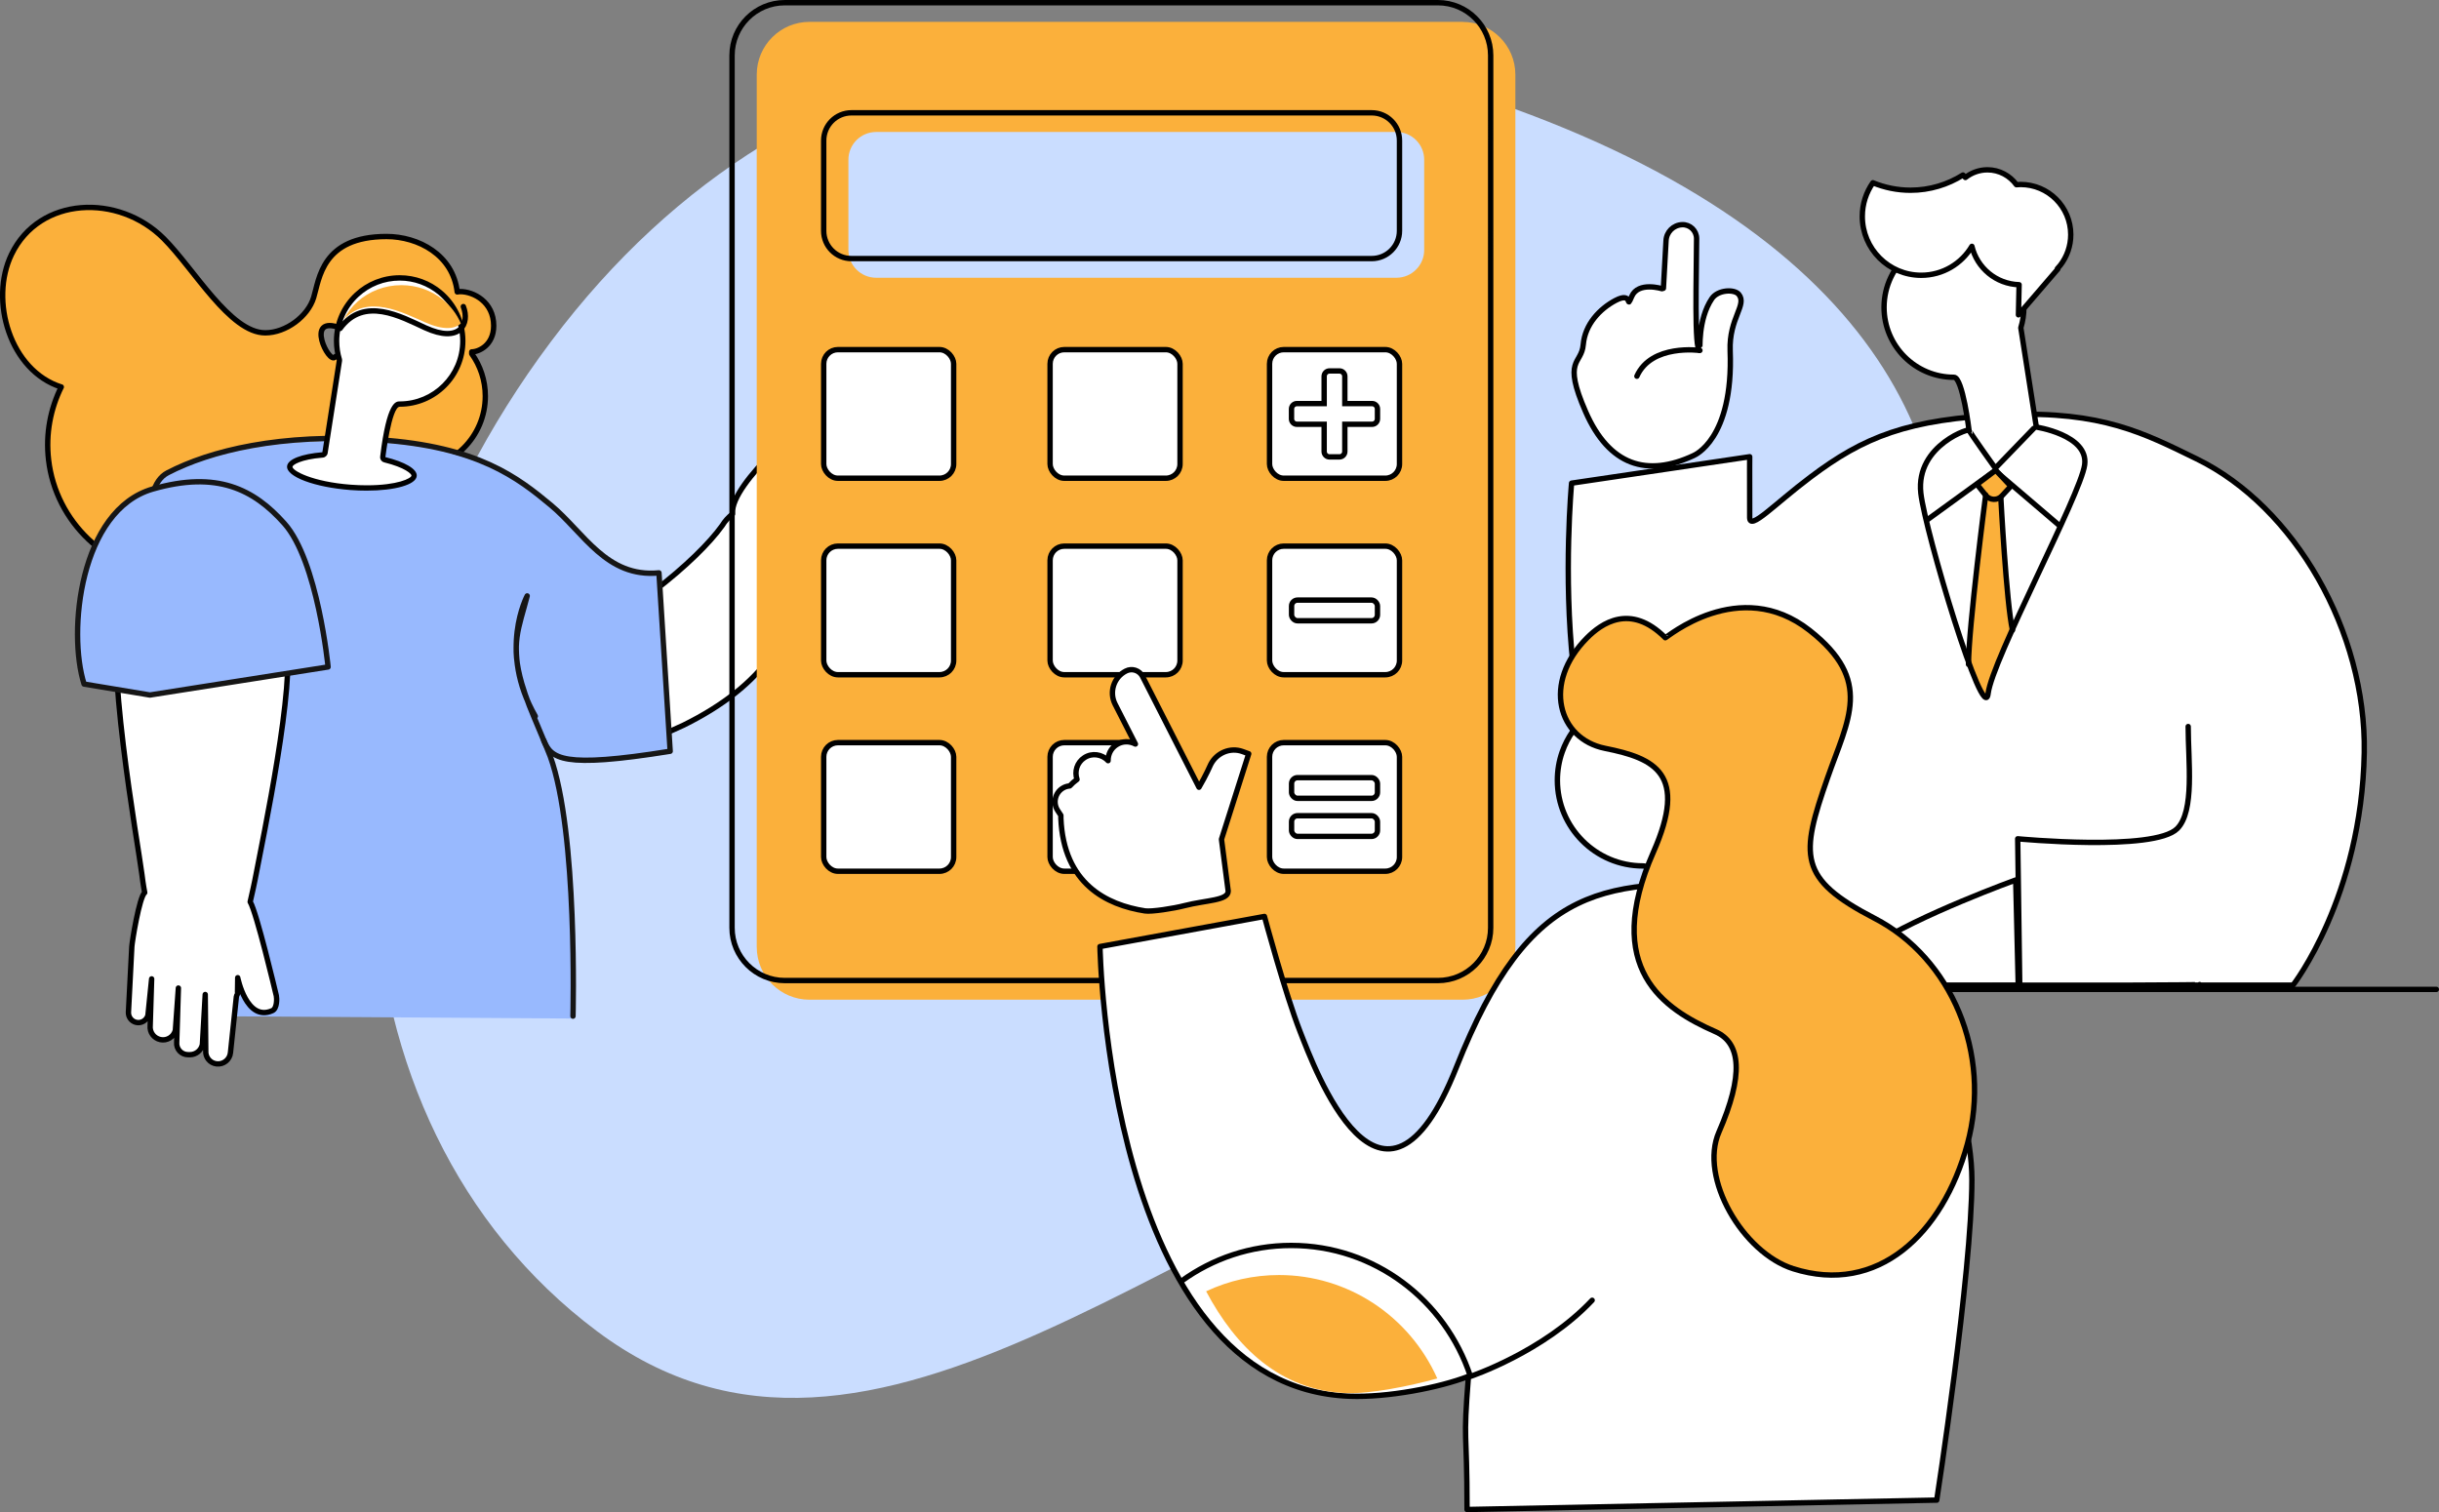 <?xml version="1.0" encoding="UTF-8"?>
<svg xmlns="http://www.w3.org/2000/svg" id="Ebene_2" data-name="Ebene 2" viewBox="0 0 454.22 281.66">
  <rect x="0" y="0" width="454.22" height="281.66" fill="#808080" stroke="none"/>
  <defs>
    <style>
      .cls-1, .cls-2, .cls-3, .cls-4, .cls-5 {
        stroke-width: 0px;
      }

      .cls-6, .cls-7, .cls-8, .cls-9 {
        stroke: #000;
      }

      .cls-6, .cls-7, .cls-8, .cls-10, .cls-11 {
        stroke-linecap: round;
        stroke-linejoin: round;
      }

      .cls-6, .cls-2, .cls-9 {
        fill: #fff;
      }

      .cls-7, .cls-10 {
        fill: none;
      }

      .cls-8, .cls-5 {
        fill: #fbb03b;
      }

      .cls-9 {
        stroke-miterlimit: 10;
      }

      .cls-3 {
        fill: #caddff;
      }

      .cls-4, .cls-11 {
        fill: #98b9fe;
      }

      .cls-10, .cls-11 {
        stroke: #161616;
      }
    </style>
  </defs>
  <g id="Ebene_3" data-name="Ebene 3">
    <path class="cls-3" d="m281.88,20.21c141.52,51.44,63.82,168.8,8.52,184.27-69.85,19.54-127.42,82.31-179.28,43.42-51.86-38.89-55.67-121.39-8.52-184.27C149.76.75,220.12-2.24,281.88,20.21Z"></path>
    <path class="cls-2" d="m63.89,84.01c1.91-.6,3.82-1.2,5.68-2.89,1.86-1.69,3.68-4.46,5.5-7.23l6.76,6.45c-2.26,1.91-4.52,3.81-5.98,5.53-1.46,1.72-2.12,3.26-2.78,4.8-1.34.36-2.69.73-3.99.73-.45,0-.9-.04-1.35-.15-1.7-.41-3.29-1.71-3.91-3.06-.62-1.36-.28-2.76.06-4.17Z"></path>
    <path class="cls-2" d="m76.86,66.03l-4.86,13.53c1.79,3.21,3.58,6.41,6.29,6.41.52,0,1.08-.12,1.68-.39,3.69-1.63,8.92-8.72,8.66-12.88-.26-4.17-6.01-5.42-11.77-6.67Z"></path>
    <path class="cls-1" d="m78.28,86.55c-3.04,0-4.95-3.41-6.8-6.71l-.13-.23,5.13-14.26.5.11-.12.57.13-.57c5.87,1.28,11.94,2.6,12.23,7.21.28,4.45-5.06,11.7-9.01,13.45-.65.29-1.3.44-1.92.44Zm-5.65-7.05c1.64,2.93,3.35,5.88,5.65,5.88.46,0,.94-.11,1.44-.34,3.49-1.54,8.56-8.42,8.32-12.31-.22-3.62-5.52-4.88-10.81-6.03l-4.6,12.8Z"></path>
    <path class="cls-8" d="m11.41,72.07c-1.99,4.03-2.94,8.68-2.36,13.61,1.35,11.54,10.9,20.64,22.49,21.41,9.42.63,17.76-4.13,22.32-11.49l3.65,2.28,12.54-8.88-.14-2.56-5.69-.47.8-5.25c2.38,4,6.73,6.7,11.72,6.7,7.53,0,13.64-6.11,13.64-13.64,0-2.95-.94-5.67-2.53-7.9v-.34h0c1.26,0,4.09-1.2,4.09-4.87,0-4.45-3.78-6.36-6.22-6.36-.19,0-.38.03-.57.06-.79-6.89-7.24-10.32-13.17-10.32-12.04,0-12.5,7.91-13.57,11.38-1.06,3.48-5.15,6.56-9.01,6.56-6.56,0-13.23-11.87-18.91-17.56-8.43-8.43-23.14-7.86-28.35,2.95-4.14,8.59-.27,21.68,9.27,24.7Zm52-10.98l3.72,3.02c-1.09,1.08-1.98,2.35-2.65,3.75-.85-1.07-1.73-1.85-2.08-1.37-1.1,1.46-5.8-8,1.01-5.39Z"></path>
    <path class="cls-6" d="m118.62,138.33c2.97-.82,5.86-1.91,8.69-3.27,7.33-3.62,12.82-7.95,16.4-13.05,3.05-3.63,5.29-8.93,6.68-15.88,10.12-2.39,17.66-12.98,20.2-23.45.97-3.99,2.58-11.88-7.32-5.67-5.15,3.23-9.61,6.54-12.7,8.97.45-.42.88-.86,1.29-1.29,4.16-4.51-.38-7.29-.38-7.29,0,0-15.45,12.41-15.06,18.23,0,.03,0,.07,0,.1-.77.61-1.42,1.33-1.91,2.14-4.64,6.51-18.26,18.07-33.15,24.04"></path>
    <path class="cls-4" d="m101.26,138.36c1.43,3.34,3.28,5.27,23.55,2l-2.09-33.22c-9.79.94-13.97-7.48-20.11-12.6-6.14-5.12-13.63-10.96-32.06-12.19-18.43-1.23-31.43,2.05-39.32,6.14-11.06,5.73,9.22,53.45,9.22,53.45,0,0-6.21-7.85-6.21-14.61,0-9.28,9.01-11.06,9.01-5.73,0,4.47-3.21,17.27-6.69,31.2-.34,1.34-.64,2.66-.93,3.95l5.23,12.96-3.24,19.55,69.1.45s.9-34.25-4.23-48.37c-.5-1.37-3.19-7.61-3.89-9.42-.59-1.53-1.06-2.91-1.42-4.15-2.14-7.4-.54-10.33,1.01-16.33,0,0-5.47,10.24,1.51,22.41"></path>
    <g>
      <path class="cls-10" d="m106.71,189.26s.9-34.25-4.23-48.37c-.5-1.37-3.19-7.61-3.89-9.42-.59-1.53-1.06-2.91-1.42-4.15-2.14-7.4-.54-10.33,1.01-16.33,0,0-5.47,10.24,1.51,22.41"></path>
      <path class="cls-10" d="m101.26,137.92c1.43,3.34,3.28,5.27,23.55,2l-2.09-33.22c-9.79.94-13.97-7.48-20.11-12.6-6.14-5.12-13.63-10.96-32.06-12.19-18.43-1.23-31.43,2.05-39.32,6.14-11.06,5.73,9.22,53.45,9.22,53.45,0,0-6.21-7.85-6.21-14.61,0-9.28,9.01-11.06,9.01-5.73,0,4.47-3.21,17.27-6.69,31.2-.34,1.34-.64,2.66-.93,3.95"></path>
    </g>
    <g>
      <path class="cls-2" d="m68.3,90.89c-.97,0-1.97-.04-2.98-.11-7.17-.54-11.45-2.62-11.35-3.88.06-.81,2-1.83,6.11-2.16.23-.02.41-.19.45-.41l2.69-17.15c.01-.07,0-.15-.02-.22-.34-1.11-.51-2.27-.51-3.43,0-3.27,1.38-6.41,3.77-8.63,2.18-2.01,5.01-3.12,7.98-3.12,2.75,0,5.42.97,7.53,2.73,2.68,2.24,4.22,5.53,4.22,9.03,0,6.48-5.27,11.75-11.75,11.75-1.63,0-2.61,5.34-3.15,9.82,0,.05,0,.09,0,.14.03.2.18.36.38.41,3.83.94,5.52,2.21,5.46,2.98-.08,1.12-3.41,2.27-8.82,2.27h0Z"></path>
      <path class="cls-1" d="m74.44,52.26c2.63,0,5.19.93,7.21,2.61,2.57,2.15,4.05,5.3,4.05,8.64,0,6.21-5.05,11.25-11.25,11.25-.72,0-2.41,0-3.65,10.26-.01.1,0,.2,0,.3.07.39.36.71.75.8,3.89.96,5.1,2.15,5.08,2.46-.04.51-2.57,1.81-8.33,1.81-.96,0-1.95-.04-2.94-.11-7.2-.54-10.95-2.62-10.89-3.35.02-.32,1.46-1.36,5.65-1.7.45-.04.82-.37.9-.82l.02-.13,2.66-17.03c.02-.15.01-.3-.03-.45-.33-1.07-.49-2.17-.49-3.29,0-3.13,1.32-6.14,3.61-8.26,2.09-1.93,4.8-2.99,7.64-2.99m0-1c-3.21,0-6.14,1.24-8.32,3.26-2.42,2.24-3.93,5.44-3.93,9,0,1.25.19,2.45.53,3.58l-2.66,17.03-.02.1c-3.82.31-6.47,1.29-6.57,2.62-.15,1.94,5.14,3.92,11.81,4.42,1.04.08,2.05.11,3.01.11,5.24,0,9.2-1.09,9.33-2.73.1-1.31-2.26-2.63-5.84-3.51h0s1.13-9.38,2.66-9.38c6.77,0,12.25-5.49,12.25-12.25,0-3.78-1.71-7.16-4.4-9.41-2.13-1.78-4.86-2.84-7.85-2.84h0Z"></path>
    </g>
    <path class="cls-7" d="m86.29,57.1c1.24,3.15-.56,6.95-7.12,3.94-4.51-2.07-11.39-5.94-15.84.14"></path>
    <path class="cls-5" d="m64.01,59.52c.65-1.27,1.54-2.42,2.61-3.37,2.14-1.89,4.99-3.04,8.13-3.04,2.92,0,5.59,1,7.67,2.66,1.49,1.19,2.66,2.73,3.4,4.47-1.07,1.03-3.18,1.32-6.6-.18-4.3-1.89-10.79-5.35-15.22-.53Z"></path>
    <path class="cls-6" d="m53.26,118.84c1.89,8.21-4.23,36.95-5.78,45.08-.17.9-.31,1.47-.89,4.05,1.2,1.99,4.64,16.52,4.87,17.48.1.43.19,2.37-.75,2.79-4.81,2.15-6.44-6.14-6.44-6.14l-.04,2.73c.12.29-.18.5-.21.81l-1.1,10.43c-.13,1.28-1.28,2.22-2.57,2.08-1.22-.13-2.11-1.2-2.03-2.42l-.1-10.5-.53,9.32c-.23,1.09-1.18,1.88-2.3,1.89h-.36c-1.26.01-2.24-1.07-2.12-2.32l.31-10.09-.56,7.87c-.32,1.23-1.55,2-2.8,1.73-1.2-.26-2.02-1.37-1.89-2.6l.27-8.71-.69,6.79c-.27.97-1.26,1.55-2.24,1.3-.85-.22-1.43-1.01-1.39-1.88l.63-12.22c.05-.9,1.39-9.26,2.4-10.05,0,0-.26-1.26-.53-3.46-.63-5.09-7.36-42.46-3.8-50,4.85-10.28,11.22-13.47,15.77-13.58,3.55-.09,11.24,3.9,14.86,19.64Z"></path>
    <path class="cls-11" d="m27.92,129.45l-12.26-2.04c-3.09-9.75-.78-32.44,12.8-36.33,11.97-3.43,18.79.03,24.48,6.4,6.24,6.99,8.16,26.74,8.16,26.74l-33.18,5.23Z"></path>
    <path class="cls-5" d="m272.39,4.07h-121.64c-5.42,0-9.82,4.4-9.82,9.82v162.49c0,5.42,4.4,9.82,9.82,9.82h121.64c5.42,0,9.82-4.4,9.82-9.82V13.9c0-5.42-4.4-9.82-9.82-9.82Zm-7.16,42.49c0,2.85-2.31,5.17-5.17,5.17h-96.89c-2.86,0-5.17-2.31-5.17-5.17v-16.81c0-2.85,2.31-5.17,5.17-5.17h96.89c2.86,0,5.17,2.31,5.17,5.17v16.81Z"></path>
    <path class="cls-7" d="m267.79.5h-121.64c-5.42,0-9.82,4.4-9.82,9.82v162.49c0,5.42,4.4,9.82,9.82,9.82h121.64c5.42,0,9.82-4.4,9.82-9.82V10.32c0-5.42-4.4-9.82-9.82-9.82Zm-7.16,42.49c0,2.85-2.31,5.17-5.17,5.17h-96.89c-2.86,0-5.17-2.31-5.17-5.17v-16.81c0-2.85,2.31-5.17,5.17-5.17h96.89c2.86,0,5.17,2.31,5.17,5.17v16.81Z"></path>
    <rect class="cls-6" x="153.4" y="65.12" width="24.2" height="23.95" rx="2.64" ry="2.64"></rect>
    <rect class="cls-6" x="195.56" y="65.12" width="24.2" height="23.95" rx="2.64" ry="2.64"></rect>
    <rect class="cls-6" x="236.43" y="65.12" width="24.2" height="23.95" rx="2.64" ry="2.64"></rect>
    <rect class="cls-6" x="153.4" y="101.72" width="24.2" height="23.95" rx="2.64" ry="2.64"></rect>
    <rect class="cls-6" x="195.56" y="101.72" width="24.2" height="23.95" rx="2.64" ry="2.64"></rect>
    <rect class="cls-6" x="236.43" y="101.72" width="24.2" height="23.95" rx="2.64" ry="2.64"></rect>
    <rect class="cls-6" x="153.4" y="138.32" width="24.2" height="23.95" rx="2.64" ry="2.64"></rect>
    <rect class="cls-6" x="195.56" y="138.32" width="24.2" height="23.95" rx="2.64" ry="2.64"></rect>
    <rect class="cls-6" x="236.43" y="138.32" width="24.2" height="23.95" rx="2.64" ry="2.64"></rect>
    <rect class="cls-9" x="240.53" y="111.77" width="16" height="3.85" rx="1.11" ry="1.11"></rect>
    <rect class="cls-9" x="240.53" y="144.84" width="16" height="3.85" rx="1.11" ry="1.11"></rect>
    <rect class="cls-9" x="240.53" y="151.93" width="16" height="3.85" rx="1.11" ry="1.11"></rect>
    <path class="cls-9" d="m255.53,75.17h-5.08v-5.08c0-.55-.45-1-1-1h-1.85c-.55,0-1,.45-1,1v5.08h-5.08c-.55,0-1,.45-1,1v1.85c0,.55.45,1,1,1h5.08v5.08c0,.55.45,1,1,1h1.85c.55,0,1-.45,1-1v-5.08h5.08c.55,0,1-.45,1-1v-1.85c0-.55-.45-1-1-1Z"></path>
    <path class="cls-6" d="m409.64,183.38c.17.17-77.27.24-77.27.24,0,0-.84-13.97,4.09-45.61l-.13.26s-5.28,19.95-22.37,19.94c-27.58-.02-21.28-68.22-21.28-68.22l33.17-4.92s-.03,1.57,0,11.32c0,2.53,4.51-2.41,11.32-7.53,9.84-7.41,18.05-10.87,36.54-11.62,17.76-.72,25.69,3.5,35.4,8.24,18.27,8.92,31.59,32.2,31.19,54.7-.48,26.86-13.26,43.3-13.26,43.3l-50.9.02-.38-27.27s25.4,2.42,29.71-1.89c3.27-3.27,2.04-12.58,2.04-19.02"></path>
    <path class="cls-5" d="m374.8,117.37c-1.57-1.57-2.17-24.67-2.17-24.67l-2.82-.52s-3.21,24.82-3.2,31.56l3.09,6.11,5.1-12.49Z"></path>
    <path class="cls-7" d="m379.03,79.51s9.97,1.45,9.2,7.07c-.77,5.62-17.21,36.21-17.98,42.6-.77,6.39-11.72-30.14-12.53-37.32-1.02-9.11,9.78-12.42,9.03-11.67-.1.1,4.84,7.01,4.84,7.01l7.43-7.69Z"></path>
    <polyline class="cls-7" points="383.47 97.83 371.54 87.65 358.93 96.81"></polyline>
    <path class="cls-8" d="m374.49,90.56l-1.68,1.81c-.82.89-2.24.84-3-.11l-1.63-2.04,3.49-2.64,2.81,2.98Z"></path>
    <path class="cls-6" d="m372.62,92.7s1.02,19.49,2.17,24.67"></path>
    <path class="cls-6" d="m369.8,92.18s-3.21,24.82-3.2,31.56"></path>
    <path class="cls-6" d="m366.71,80.24h0s-1.2-9.97-2.82-9.97c-7.19,0-13.02-5.83-13.02-13.02,0-4.02,1.82-7.61,4.68-10,2.26-1.89,5.17-3.02,8.34-3.02,3.41,0,6.52,1.31,8.84,3.46,2.57,2.38,4.18,5.78,4.18,9.56,0,1.32-.2,2.6-.57,3.8l2.83,18.1.02.11"></path>
    <path class="cls-6" d="m355.8,35.43c3.59,0,6.94-1.05,9.77-2.83.15.15.31.3.45.46,1.13-.89,2.56-1.43,4.11-1.43,2.22,0,4.18,1.1,5.39,2.77.26-.02.52-.04.78-.04,5.16,0,9.34,4.18,9.34,9.34,0,2.14-.72,4.11-1.93,5.69-.18.23-.37.45-.57.66l.1.05-7.34,8.54.12-5.61c-4.28-.13-7.83-3.13-8.79-7.15-1.91,3.22-5.42,5.39-9.44,5.39-6.06,0-10.97-4.91-10.97-10.97,0-2.33.73-4.48,1.97-6.26,2.16.89,4.53,1.39,7.01,1.39Z"></path>
    <g>
      <path class="cls-6" d="m315.45,84.82s7.39-2.93,6.76-19.49c-.23-6.09,3.22-8.53,1.6-10.51-.81-.99-3.87-.87-5,.79-2.64,3.89-2.18,9.64-2.24,9.65-1.08.29-.62-14.22-.61-20.82,0-1.47-1.22-2.65-2.69-2.59h0c-1.63.06-2.93,1.36-3,2.99l-.49,8.85-.28.08s-4.39-1.38-5.61,1.42c-1.22,2.79.43-1.06-3.05.78-2.9,1.54-5.66,4.42-5.99,8.22-.32,3.8-3.92,2.55.45,12.52,4.37,9.97,11.39,12.23,20.15,8.12Z"></path>
      <path class="cls-6" d="m316.58,65.27s-9.04-1.27-11.74,4.8"></path>
    </g>
    <path class="cls-7" d="m375.39,163.9s-17.91,6.47-26.86,12.32c-6.8,4.45-4.93,7.26-4.93,7.26l32.26.02-.47-19.6Z"></path>
    <line class="cls-7" x1="453.72" y1="184.28" x2="303.3" y2="184.28"></line>
    <path class="cls-6" d="m232.55,140.39l-1.16-.42c-2.25-.81-4.79.22-5.91,2.4,0,0-.92,2.12-2.19,4.26l-10.51-20.64c-.58-1.14-1.97-1.59-3.1-1.01-2.26,1.15-3.16,3.92-2.01,6.18l3.78,7.42c-1.08-.58-2.44-.59-3.54.14-1.03.68-1.57,1.81-1.55,2.96-1.13-1.22-3-1.5-4.43-.55-1.36.89-1.87,2.57-1.35,4.04-.5.37-.96.77-1.36,1.21-.48.04-.96.18-1.39.47h0c-1.37.9-1.76,2.75-.85,4.12l.59.9c0,.18,0,.35,0,.54.5,12.2,8.51,16.14,15.66,17.25,1.24.19,5.36-.46,7.36-.98,4.04-1.04,8.16-.92,8.14-2.72l-1.25-9.64,5.07-15.93Z"></path>
    <g>
      <path class="cls-2" d="m314.23,182.24c-7.65,0-11.9-1.65-12.02-3.2-.09-1.15,2.19-2.89,7.45-4.18.19-.05.34-.2.37-.39,0-.05.01-.11,0-.16-.47-3.92-1.82-13.02-4.06-13.02-8.79,0-15.95-7.15-15.95-15.95,0-1.81.3-3.59.9-5.29.95-2.71,2.62-5.11,4.84-6.96,2.86-2.39,6.48-3.7,10.21-3.7,4.03,0,7.87,1.5,10.83,4.24,3.25,3.01,5.12,7.28,5.12,11.71,0,1.58-.23,3.15-.69,4.66-.02.07-.03.15-.02.22l3.57,22.86.03.15c.04.22.23.39.45.41,5.65.46,8.27,1.87,8.36,3.06.15,2-6.14,4.71-15.39,5.4-1.35.1-2.7.15-4.01.15Z"></path>
      <path class="cls-1" d="m305.99,129.88c3.9,0,7.63,1.46,10.49,4.11,3.15,2.92,4.96,7.05,4.96,11.34,0,1.53-.23,3.05-.67,4.51-.04.14-.05.3-.03.45l3.58,22.88.03.14c.08.45.45.78.9.82,5.35.44,7.84,1.78,7.9,2.6.03.42-.73,1.52-3.85,2.68-2.91,1.09-6.84,1.86-11.08,2.18-1.34.1-2.68.15-3.97.15-7.99,0-11.45-1.79-11.52-2.74-.05-.73,1.82-2.37,7.07-3.66.39-.09.68-.42.75-.81.02-.09.02-.19,0-.29-1.63-13.46-3.83-13.46-4.56-13.46-8.52,0-15.45-6.93-15.45-15.45,0-1.76.29-3.48.87-5.12.92-2.62,2.54-4.95,4.68-6.74,2.77-2.31,6.28-3.58,9.89-3.58m0-1c-4.01,0-7.68,1.43-10.54,3.82-2.25,1.88-3.99,4.35-4.99,7.18-.6,1.71-.92,3.54-.92,5.45,0,9.08,7.36,16.45,16.45,16.45,2.05,0,3.57,12.58,3.57,12.58h0c-4.8,1.19-7.96,2.96-7.83,4.71.16,2.2,5.48,3.67,12.51,3.67,1.3,0,2.65-.05,4.05-.15,8.95-.67,16.05-3.32,15.86-5.93-.13-1.8-3.69-3.1-8.82-3.52l-.03-.14-3.58-22.86c.46-1.52.72-3.13.72-4.8,0-4.77-2.03-9.07-5.28-12.08-2.93-2.71-6.86-4.37-11.17-4.37h0Z"></path>
    </g>
    <path class="cls-6" d="m360.68,279.41s6.55-42.33,6.55-59.69c0-15.18-11.23-53.11-39.83-54.64-28.6-1.53-42.38-1.02-56.17,33.7-13.79,34.72-26.49.04-29.11-6.64-2.8-7.15-6.64-21.45-6.64-21.45l-30.63,5.61s1.36,82.04,46.46,83.75c7.09.27,16.68-1.58,22.16-3.7-1.04,13.25-.26,8.86-.26,24.8l87.46-1.75Z"></path>
    <path class="cls-8" d="m295.58,118.78c2.6-2.6,8-6.55,14.55,0,.12.12,13.76-11.68,26.89-1.36,11.91,9.36,7.15,16.51,3.32,27.49-5.05,14.47-5.53,18.72,8.77,26.13,14.3,7.4,21.87,25.19,17.28,42.04-4.6,16.85-16.76,28.2-32.43,23.23-9.41-2.99-17.55-16.94-13.84-25.45,4.6-10.55,4.17-16.6-.68-18.72-9.6-4.21-21.08-11.76-11.52-33.44,6.42-14.56.34-17.45-9.02-19.32-8.68-1.74-11.74-12.17-3.32-20.6Z"></path>
    <path class="cls-7" d="m220.08,238.57c5.75-4.15,12.78-6.6,20.38-6.6,15.53,0,28.71,10.21,33.38,24.39,0,0,13.58-4.52,22.67-14.18"></path>
    <path class="cls-5" d="m250.75,259.47c4.3.17,11.69-1.26,16.92-2.73-5.21-11.65-16.66-19.26-29.47-19.26-4.75,0-9.35,1.04-13.58,3.03,5.53,10.42,13.79,18.49,26.12,18.96Z"></path>
  </g>
</svg>
